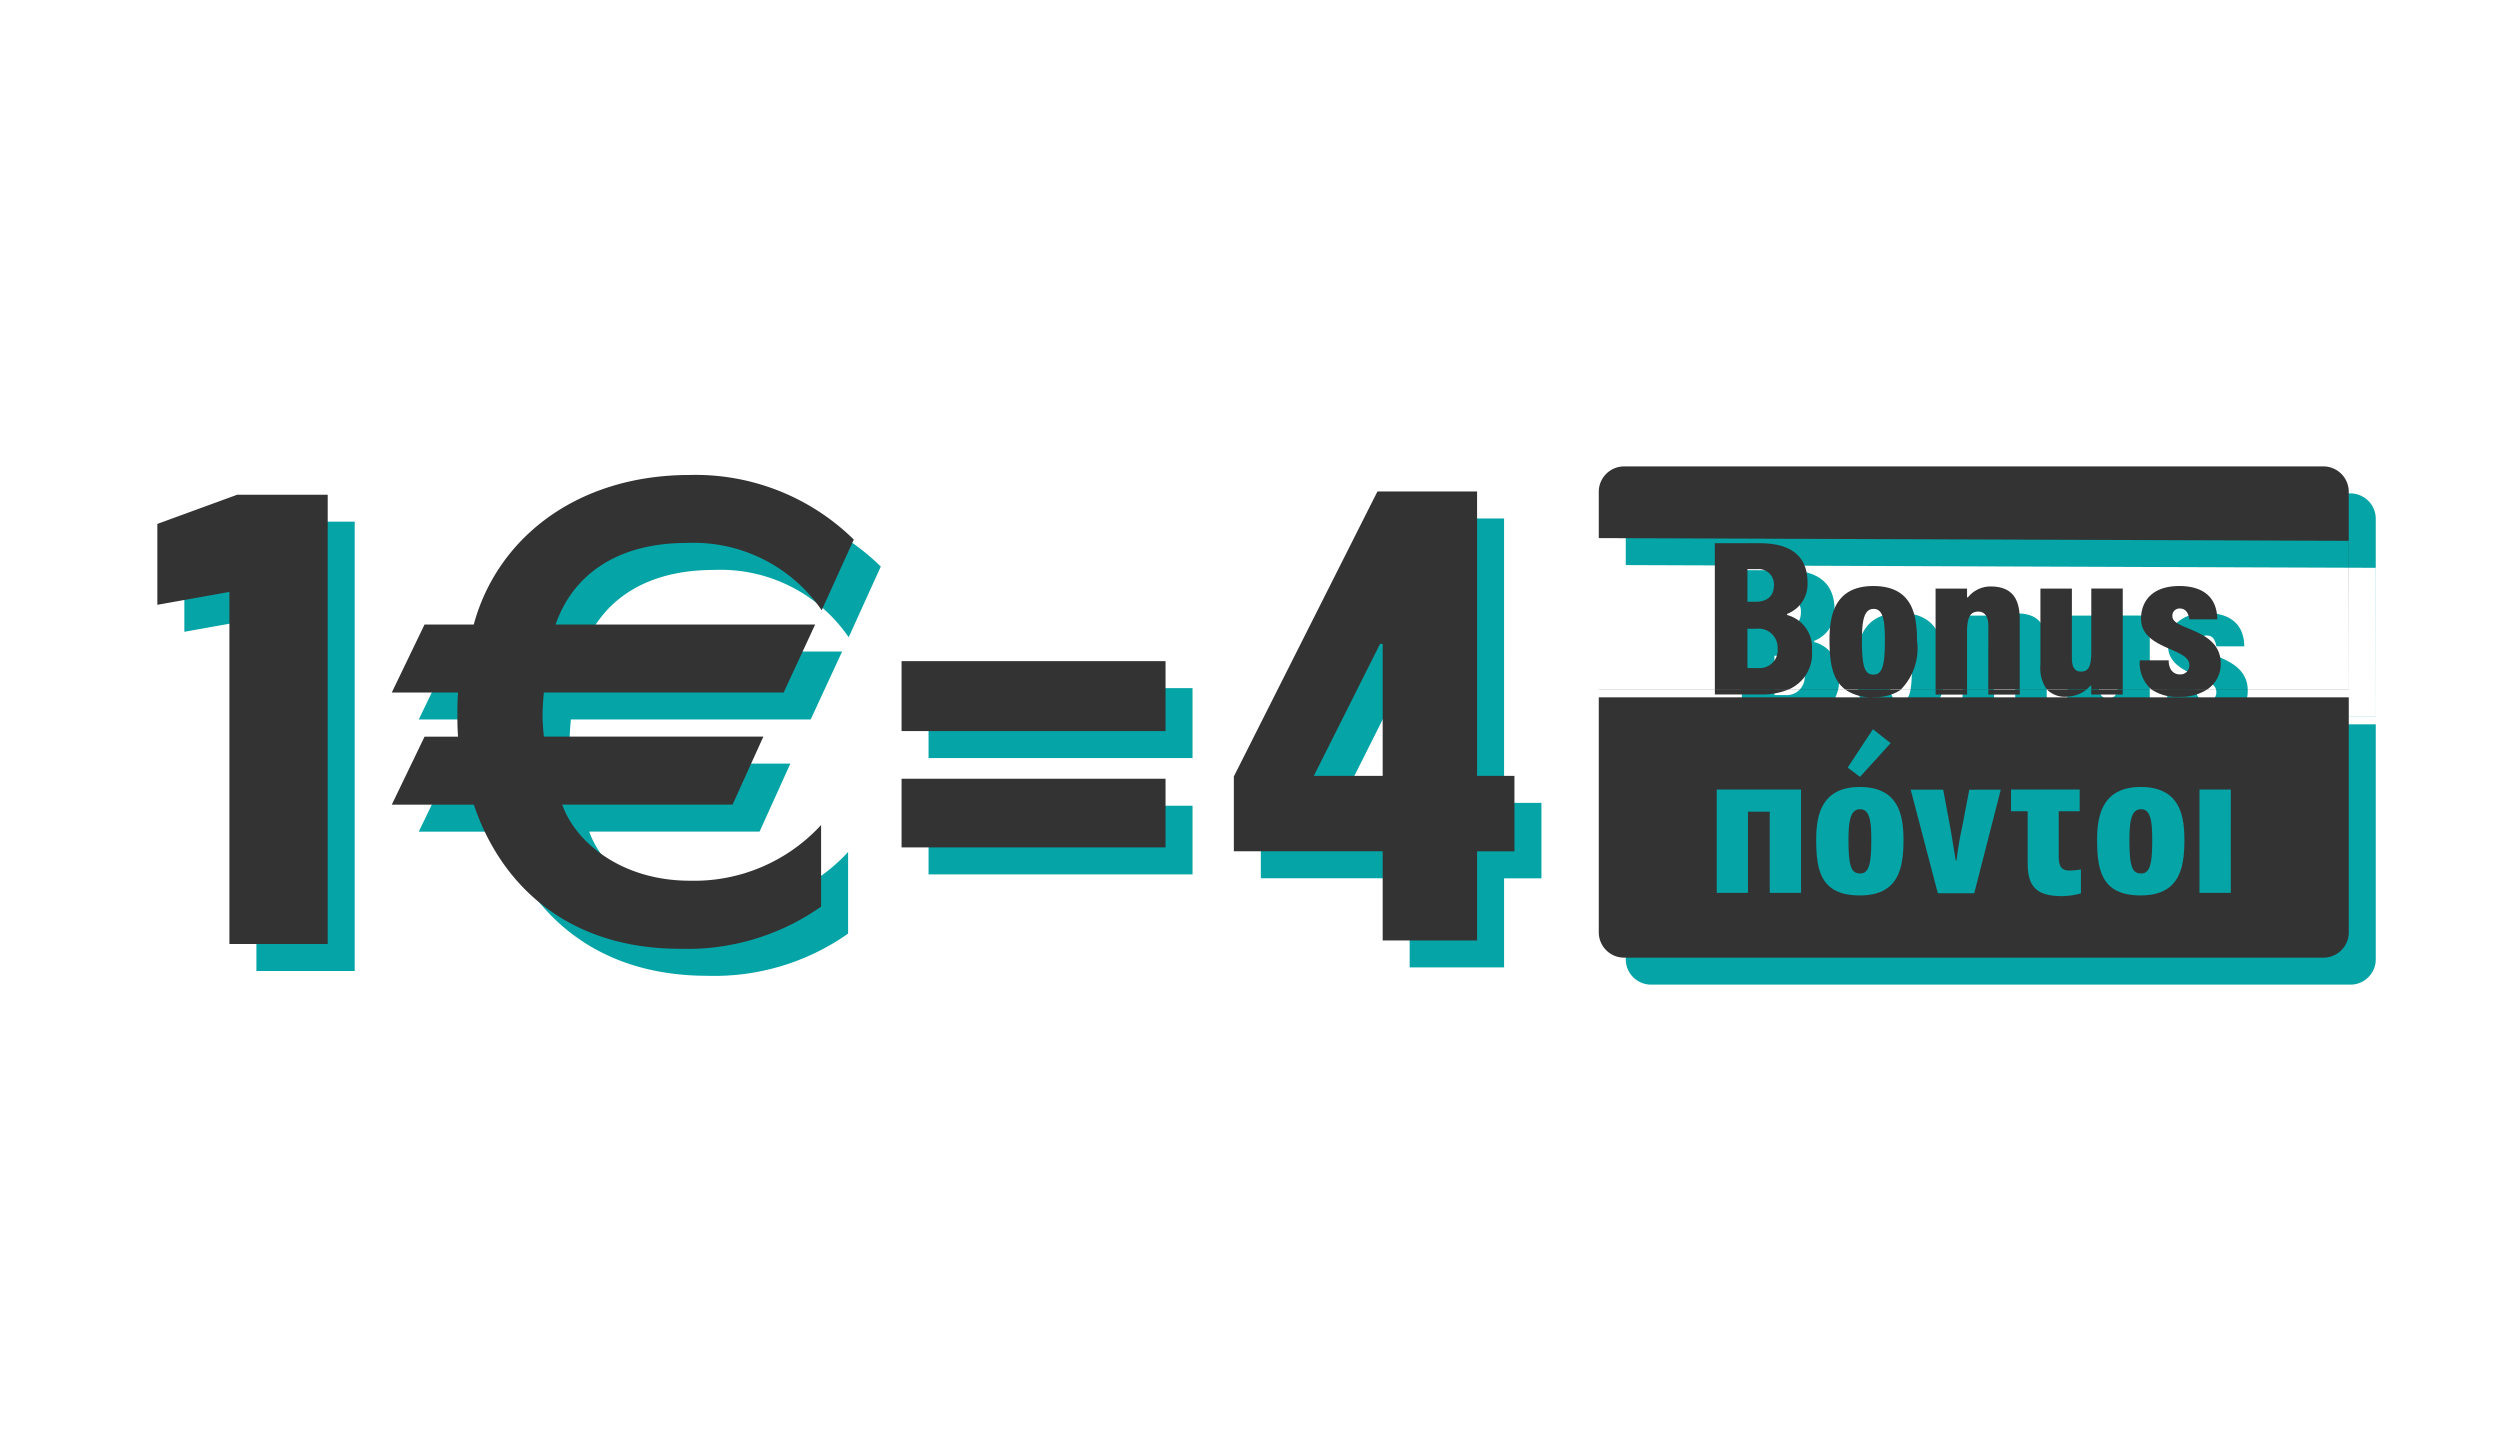 <?xml version="1.0" encoding="UTF-8"?> <svg xmlns="http://www.w3.org/2000/svg" xmlns:xlink="http://www.w3.org/1999/xlink" width="143" height="83" viewBox="0 0 143 83"><defs><clipPath id="clip-AlphaBank_Services_-_row1_-_1"><rect width="143" height="83"></rect></clipPath></defs><g id="AlphaBank_Services_-_row1_-_1" data-name="AlphaBank_Services - row1 - 1" clip-path="url(#clip-AlphaBank_Services_-_row1_-_1)"><g id="Group_5642" data-name="Group 5642" transform="translate(9 26.679)"><path id="Path_4769" data-name="Path 4769" d="M125.34,12.756h-8.1l.013-.009h8.085V4.256h.008Zm-9.674.424a2.6,2.6,0,0,1-1.615-.424h3.192A2.755,2.755,0,0,1,115.666,13.18Zm-3.258-.424v-.009h1.634s.005.006.009.009Zm-1.8-.206-.048-.013a1.3,1.3,0,0,1-.211.211h-2.284a2.092,2.092,0,0,1-.363-1.4V6.989h1.8v3.955c0,.408.082.791.52.791s.59-.3.59-1.149v-3.6h1.8v5.758h-1.8Zm0,.2v.009h-.268l.01-.009Zm1.8.3h-1.8v-.287h1.8Zm-3.179.122a1.444,1.444,0,0,1-1.153-.41h2.266A1.837,1.837,0,0,1,109.229,13.166Zm-2.707-.41v-.009h1.545l.009.009Zm-1.8-3.666c0-.408-.14-.791-.578-.791s-.639.3-.639,1.151v3.3h-1.8V6.989h1.8v.494l.046.013a1.659,1.659,0,0,1,1.29-.63c1.262,0,1.677.729,1.677,1.879v4h-1.8Zm0,3.658v.009h-1.217v-.009Zm1.8.3h-1.8v-.287h1.8Zm-3.014,0h-1.8v-.287h1.8Zm-3.778-.287a.042.042,0,0,1,.011-.009h1.971v.009Zm-1.586.437a2.614,2.614,0,0,1-1.6-.437H99.73A2.578,2.578,0,0,1,98.144,13.193ZM93.3,12.756l.018-.009h3.206l.013.009Zm-1.539.287H89.08v-.287H93.3A3.921,3.921,0,0,1,91.763,13.044Zm-9.323-.287v-.009h6.64v.009Zm6.64-8.363h2.566c1.3,0,2.738.385,2.738,2.264a1.816,1.816,0,0,1-1.168,1.778V8.5a1.923,1.923,0,0,1,1.419,2.025,2.213,2.213,0,0,1-1.315,2.225H89.08Zm1.865,7.143h.641a1.029,1.029,0,0,0,1.087-1.124,1.088,1.088,0,0,0-1.217-1.126h-.511Zm0-3.794h.477c.507,0,1.037-.219,1.037-.937a.868.868,0,0,0-.956-.928h-.558Zm4.693,2.2c0-1.358.26-3.1,2.506-3.1,2.267,0,2.5,1.705,2.5,3.1a3.358,3.358,0,0,1-.908,2.805H96.527C95.788,12.2,95.638,11.175,95.638,9.942Zm2.53,1.966c.518,0,.639-.607.639-1.966,0-1.027-.07-1.792-.639-1.792-.533,0-.674.594-.674,1.815C97.494,11.574,97.683,11.908,98.168,11.908Zm15.219-.817h1.653c0,.582.321.805.626.805a.507.507,0,0,0,.555-.556c0-.964-2.762-.866-2.762-2.631,0-.953.591-1.868,2.2-1.868.969,0,2.137.347,2.163,1.905h-1.6c-.068-.459-.281-.619-.544-.619a.408.408,0,0,0-.423.458c0,.789,2.764.68,2.764,2.693a1.734,1.734,0,0,1-.764,1.471h-3.214A2,2,0,0,1,113.387,11.091ZM82.44,1.481A1.452,1.452,0,0,1,83.852,0h40.074a1.453,1.453,0,0,1,1.413,1.481V4.256L82.44,4.1ZM75.479,27.114h-5.4v-5.1H61.566v-4.28l8.213-16.3h5.7V17.7h2.137v4.319H75.479Zm-5.4-16.964h-.149L66.141,17.7h3.938Zm-27.52,7.714h15.1v3.927h-15.1Zm0-6.727h15.1v4h-15.1ZM30.27,4.378c-4.122,0-6.559,1.944-7.5,4.665H37.616l-1.8,3.889H22.1c-.038.389-.076.934-.076,1.322s.038.817.076,1.2H34.655l-1.761,3.889H23.149c.75,2.14,3.372,4.355,7.308,4.355a9.846,9.846,0,0,0,7.5-3.188V25.18a13.292,13.292,0,0,1-8.058,2.412c-6.559,0-10.307-3.771-11.805-8.244H13.4l1.874-3.889H17.19c-.038-.544-.038-.894-.038-1.243,0-.389,0-.74.038-1.284H13.4l1.874-3.889H18.09C19.4,4.184,23.9.489,30.457.489a12.921,12.921,0,0,1,9.37,3.694L37.991,8.227A8.884,8.884,0,0,0,30.27,4.378ZM4.112,7.178-.01,7.916V3.289L4.562,1.618H9.735v25.7H4.112ZM125.34,26.622a1.45,1.45,0,0,1-1.413,1.476H83.852a1.45,1.45,0,0,1-1.412-1.476V13.208h42.9ZM98.12,15.032l1.013.8Z" transform="translate(1.554 1.544)" fill="#05a4a7" fill-rule="evenodd"></path><path id="Path_4780" data-name="Path 4780" d="M125.34,12.756h-8.1l.013-.009h8.085V4.256h.008Zm-9.674.424a2.6,2.6,0,0,1-1.615-.424h3.192A2.755,2.755,0,0,1,115.666,13.18Zm-3.258-.424v-.009h1.634s.005.006.009.009Zm-1.8-.206-.048-.013a1.3,1.3,0,0,1-.211.211h-2.284a2.092,2.092,0,0,1-.363-1.4V6.989h1.8v3.955c0,.408.082.791.52.791s.59-.3.59-1.149v-3.6h1.8v5.758h-1.8Zm0,.2v.009h-.268l.01-.009Zm1.8.3h-1.8v-.287h1.8Zm-3.179.122a1.444,1.444,0,0,1-1.153-.41h2.266A1.837,1.837,0,0,1,109.229,13.166Zm-2.707-.41v-.009h1.545l.009.009Zm-1.8-3.666c0-.408-.14-.791-.578-.791s-.639.3-.639,1.151v3.3h-1.8V6.989h1.8v.494l.046.013a1.659,1.659,0,0,1,1.29-.63c1.262,0,1.677.729,1.677,1.879v4h-1.8Zm0,3.658v.009h-1.217v-.009Zm1.8.3h-1.8v-.287h1.8Zm-3.014,0h-1.8v-.287h1.8Zm-3.778-.287a.042.042,0,0,1,.011-.009h1.971v.009Zm-1.586.437a2.614,2.614,0,0,1-1.6-.437H99.73A2.578,2.578,0,0,1,98.144,13.193ZM93.3,12.756l.018-.009h3.206l.013.009Zm-1.539.287H89.08v-.287H93.3A3.921,3.921,0,0,1,91.763,13.044Zm-9.323-.287v-.009h6.64v.009Zm6.64-8.363h2.566c1.3,0,2.738.385,2.738,2.264a1.816,1.816,0,0,1-1.168,1.778V8.5a1.923,1.923,0,0,1,1.419,2.025,2.213,2.213,0,0,1-1.315,2.225H89.08Zm1.865,7.143h.641a1.029,1.029,0,0,0,1.087-1.124,1.088,1.088,0,0,0-1.217-1.126h-.511Zm0-3.794h.477c.507,0,1.037-.219,1.037-.937a.868.868,0,0,0-.956-.928h-.558Zm4.693,2.2c0-1.358.26-3.1,2.506-3.1,2.267,0,2.5,1.705,2.5,3.1a3.358,3.358,0,0,1-.908,2.805H96.527C95.788,12.2,95.638,11.175,95.638,9.942Zm2.53,1.966c.518,0,.639-.607.639-1.966,0-1.027-.07-1.792-.639-1.792-.533,0-.674.594-.674,1.815C97.494,11.574,97.683,11.908,98.168,11.908Zm15.219-.817h1.653c0,.582.321.805.626.805a.507.507,0,0,0,.555-.556c0-.964-2.762-.866-2.762-2.631,0-.953.591-1.868,2.2-1.868.969,0,2.137.347,2.163,1.905h-1.6c-.068-.459-.281-.619-.544-.619a.408.408,0,0,0-.423.458c0,.789,2.764.68,2.764,2.693a1.734,1.734,0,0,1-.764,1.471h-3.214A2,2,0,0,1,113.387,11.091ZM82.44,1.481A1.452,1.452,0,0,1,83.852,0h40.074a1.453,1.453,0,0,1,1.413,1.481V4.256L82.44,4.1ZM75.479,27.114h-5.4v-5.1H61.566v-4.28l8.213-16.3h5.7V17.7h2.137v4.319H75.479Zm-5.4-16.964h-.149L66.141,17.7h3.938Zm-27.52,7.714h15.1v3.927h-15.1Zm0-6.727h15.1v4h-15.1ZM30.27,4.378c-4.122,0-6.559,1.944-7.5,4.665H37.616l-1.8,3.889H22.1c-.038.389-.076.934-.076,1.322s.038.817.076,1.2H34.655l-1.761,3.889H23.149c.75,2.14,3.372,4.355,7.308,4.355a9.846,9.846,0,0,0,7.5-3.188V25.18a13.292,13.292,0,0,1-8.058,2.412c-6.559,0-10.307-3.771-11.805-8.244H13.4l1.874-3.889H17.19c-.038-.544-.038-.894-.038-1.243,0-.389,0-.74.038-1.284H13.4l1.874-3.889H18.09C19.4,4.184,23.9.489,30.457.489a12.921,12.921,0,0,1,9.37,3.694L37.991,8.227A8.884,8.884,0,0,0,30.27,4.378ZM4.112,7.178-.01,7.916V3.289L4.562,1.618H9.735v25.7H4.112ZM125.34,26.622a1.45,1.45,0,0,1-1.413,1.476H83.852a1.45,1.45,0,0,1-1.412-1.476V13.208h42.9Zm-31.33-8.14H89.186v5.911h1.788V19.747h1.245v4.645H94.01Zm4.111-3.45-1.445,2.195.706.532,1.752-1.931Zm-.751,3.305c-2.238,0-2.494,1.7-2.494,3.028,0,1.809.306,3.174,2.494,3.174s2.5-1.5,2.5-3.174C99.864,20,99.626,18.337,97.369,18.337Zm6.262.155-.4,2.1a19.284,19.284,0,0,0-.328,1.944h-.045c-.13-.748-.224-1.389-.331-1.967l-.387-2.078h-1.86l1.553,5.926h2.081l1.518-5.926Zm6.387,4.561a4.244,4.244,0,0,1-.635.063c-.412,0-.635-.158-.635-.809v-2.58h1.2V18.482h-3.929v1.244h.952v2.953c0,1.341.482,1.9,1.963,1.9a4.1,4.1,0,0,0,1.084-.157Zm3.418-4.716c-2.231,0-2.493,1.7-2.493,3.028,0,1.809.308,3.174,2.493,3.174s2.5-1.5,2.5-3.174C115.933,20,115.7,18.337,113.436,18.337Zm5.155.145H116.8v5.911h1.791Zm-5.129,4.8c-.484,0-.67-.326-.67-1.9,0-1.2.14-1.773.67-1.773.563,0,.633.748.633,1.749C114.1,22.692,113.98,23.284,113.462,23.284Zm-16.07,0c-.481,0-.67-.326-.67-1.9,0-1.2.143-1.773.67-1.773.564,0,.635.748.635,1.749C98.027,22.692,97.912,23.284,97.392,23.284Z" transform="translate(0.01 0)" fill="#333" fill-rule="evenodd"></path></g></g></svg> 